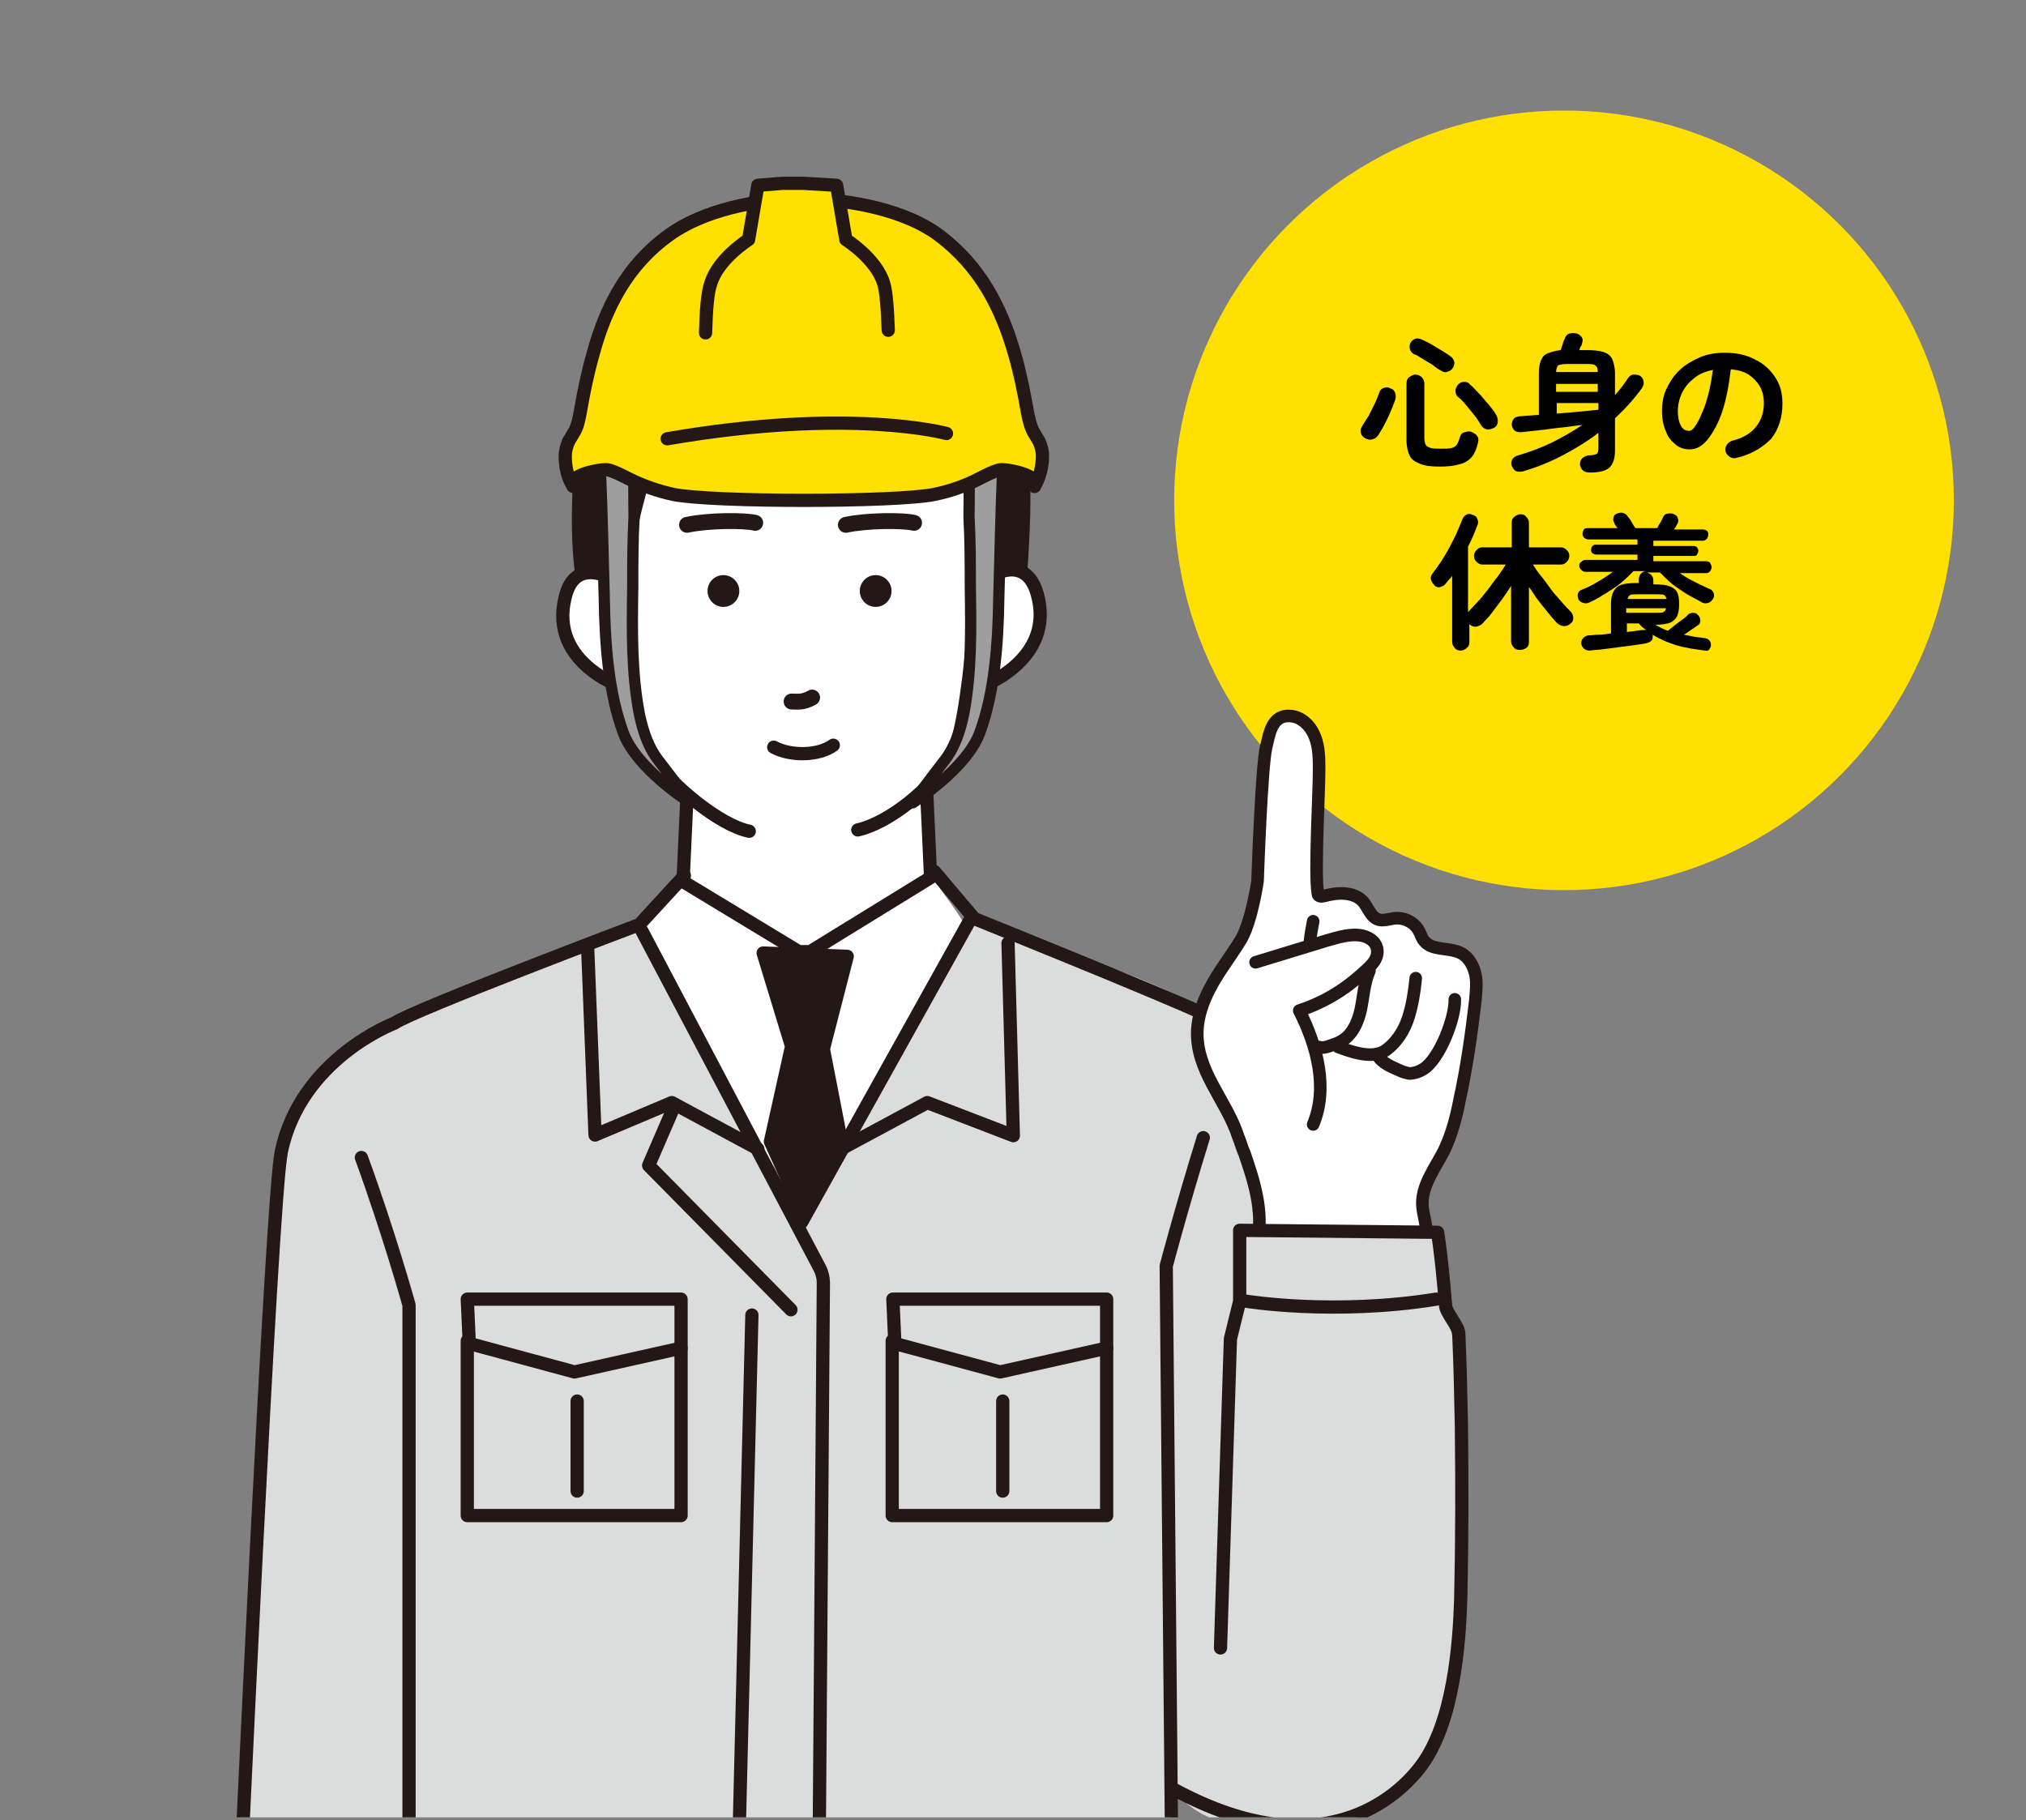 <?xml version="1.0" encoding="utf-8"?>
<!-- Generator: Adobe Illustrator 28.3.0, SVG Export Plug-In . SVG Version: 6.00 Build 0)  -->
<svg version="1.1" id="_レイヤー_2" xmlns="http://www.w3.org/2000/svg" xmlns:xlink="http://www.w3.org/1999/xlink" x="0px"
	 y="0px" viewBox="0 0 306.1 275" style="enable-background:new 0 0 306.1 275;" xml:space="preserve">
<rect x="0" y="0" width="306.1" height="275" fill="#808080" stroke="none"/>
<style type="text/css">
	.st0{fill:#FFE000;}
	.st1{enable-background:new    ;}
	.st2{clip-path:url(#SVGID_00000141415809232626242360000014117066877121421501_);}
	.st3{fill:#FFFFFF;}
	.st4{fill:#DBDCDC;}
	.st5{fill:#231815;stroke:#231815;stroke-width:2;stroke-linecap:round;stroke-linejoin:round;}
	.st6{fill:none;stroke:#231815;stroke-width:2;stroke-linecap:round;stroke-linejoin:round;}
	.st7{fill:#FFFFFF;stroke:#231815;stroke-width:2;stroke-linecap:round;stroke-linejoin:round;}
	.st8{fill:none;stroke:#231815;stroke-width:2.4;stroke-linecap:round;stroke-linejoin:round;}
	.st9{fill:#231815;}
	.st10{fill:#9E9E9F;stroke:#231815;stroke-width:1.7;stroke-linecap:round;stroke-linejoin:round;}
	.st11{fill:#FFE000;stroke:#231815;stroke-width:2;stroke-linecap:round;stroke-linejoin:round;}
	.st12{fill:#FFFFFF;stroke:#231815;stroke-width:1.9;stroke-linecap:round;stroke-linejoin:round;}
	.st13{fill:none;stroke:#231815;stroke-width:1.9;stroke-linecap:round;stroke-linejoin:round;}
</style>
<g id="_レイヤー_3">
	<circle class="st0" cx="236.3" cy="75.6" r="58.9"/>
	<g class="st1">
		<path d="M206.2,66.2c-0.3-0.2-0.5-0.4-0.6-0.8c-0.1-0.4,0-0.7,0.2-1c0.3-0.5,0.6-1,1-1.6c0.3-0.6,0.6-1.2,0.9-1.8
			c0.3-0.6,0.5-1.2,0.7-1.7c0.1-0.4,0.4-0.6,0.7-0.7c0.4-0.1,0.7-0.1,1,0.1c0.4,0.1,0.6,0.4,0.7,0.7c0.1,0.3,0.1,0.6,0,1
			c-0.2,0.5-0.4,1.1-0.7,1.8c-0.3,0.7-0.6,1.3-0.9,1.9s-0.7,1.2-1,1.7c-0.2,0.3-0.5,0.5-0.9,0.6S206.6,66.4,206.2,66.2z M217.6,70.5
			c-1.3,0-2.3-0.1-3-0.4s-1.3-0.6-1.6-1.2s-0.5-1.4-0.5-2.5V58c0-0.4,0.1-0.8,0.4-1c0.3-0.2,0.6-0.4,0.9-0.4c0.4,0,0.7,0.1,1,0.4
			s0.4,0.6,0.4,1v8.1c0,0.5,0.1,0.9,0.2,1.1s0.4,0.4,0.8,0.5c0.4,0.1,0.9,0.1,1.6,0.1c0.6,0,1.1,0,1.5-0.1c0.3-0.1,0.6-0.2,0.8-0.5
			c0.2-0.3,0.3-0.6,0.5-1.2c0.1-0.4,0.3-0.6,0.7-0.7s0.7-0.2,1.1,0s0.6,0.3,0.8,0.6c0.2,0.3,0.2,0.6,0.1,1c-0.2,0.9-0.5,1.6-0.9,2.1
			c-0.4,0.5-1,0.9-1.7,1.1C219.7,70.4,218.8,70.5,217.6,70.5z M217.7,56c-0.4-0.2-0.8-0.5-1.3-0.9c-0.5-0.3-1-0.6-1.5-0.9
			c-0.5-0.3-0.9-0.6-1.3-0.7c-0.3-0.2-0.5-0.4-0.6-0.8s0-0.6,0.1-0.9c0.2-0.3,0.4-0.5,0.7-0.6c0.3-0.1,0.6-0.1,1,0.1
			c0.4,0.2,0.9,0.4,1.4,0.7c0.5,0.3,1,0.6,1.5,0.9c0.5,0.3,1,0.6,1.4,0.9c0.3,0.2,0.5,0.5,0.6,0.8c0.1,0.3,0,0.7-0.2,1
			c-0.2,0.3-0.5,0.5-0.9,0.6C218.3,56.3,218,56.2,217.7,56z M225.8,64.6c-0.3,0.2-0.7,0.3-1.1,0.3c-0.4-0.1-0.7-0.3-0.9-0.6
			c-0.3-0.5-0.6-1-1-1.5c-0.4-0.5-0.9-1.1-1.3-1.6c-0.4-0.5-0.9-1-1.3-1.3c-0.2-0.2-0.3-0.5-0.3-0.9c0-0.3,0.2-0.6,0.4-0.9
			c0.2-0.2,0.5-0.4,0.9-0.4c0.4,0,0.7,0.1,0.9,0.4c0.5,0.4,0.9,0.9,1.4,1.4s0.9,1.1,1.4,1.6c0.4,0.5,0.8,1,1.1,1.5
			c0.2,0.3,0.3,0.7,0.3,1C226.3,64.1,226.1,64.4,225.8,64.6z"/>
		<path d="M240.2,71.4c-0.4,0-0.8-0.1-1-0.3c-0.3-0.2-0.4-0.5-0.5-0.9c0-0.4,0.1-0.7,0.4-1c0.3-0.2,0.6-0.4,1-0.4
			c0.5,0,0.9-0.1,1.1-0.2c0.2-0.1,0.3-0.4,0.3-0.8v-2.4c-1.7,1.3-3.5,2.4-5.4,3.4c-1.9,1-3.9,1.8-5.9,2.4c-0.4,0.1-0.8,0.1-1.1,0
			c-0.3-0.1-0.5-0.4-0.7-0.8c-0.1-0.3-0.1-0.7,0.1-1c0.2-0.3,0.5-0.5,0.9-0.6c1.7-0.5,3.3-1.1,5-1.9c1.6-0.8,3.2-1.7,4.7-2.7
			c-1,0.1-2.1,0.3-3.2,0.4c-1.1,0.1-2.2,0.3-3.3,0.4c-1,0.1-1.9,0.2-2.7,0.3c-0.4,0-0.7,0-1-0.2s-0.4-0.5-0.5-0.9
			c0-0.4,0.1-0.6,0.3-0.9s0.5-0.3,0.9-0.4c0.4,0,0.8-0.1,1.3-0.1c0.5,0,1-0.1,1.6-0.1v-6.3c0-0.8,0.1-1.4,0.3-1.9
			c0.2-0.5,0.5-0.9,1-1.1s1.2-0.4,2-0.5c0.1-0.3,0.2-0.6,0.3-0.9c0.1-0.4,0.2-0.6,0.3-0.8c0.1-0.4,0.4-0.7,0.7-0.8
			c0.4-0.1,0.7-0.1,1.1,0c0.4,0.1,0.6,0.3,0.8,0.6s0.1,0.6,0,1c0,0.1-0.1,0.3-0.2,0.4s-0.1,0.3-0.2,0.5h1c1.2,0,2.1,0.1,2.7,0.3
			s1.1,0.6,1.3,1.1c0.2,0.5,0.4,1.2,0.4,2.1v3.3c0.8-0.9,1.4-1.7,2-2.6c0.2-0.3,0.5-0.5,0.8-0.5s0.7,0,1,0.2
			c0.3,0.2,0.5,0.5,0.5,0.8c0.1,0.3,0,0.7-0.2,1c-1.2,1.7-2.6,3.2-4.1,4.6v4.9c0,1.2-0.3,2.1-0.9,2.6
			C242.5,71.2,241.5,71.4,240.2,71.4z M235.1,59.2h6.3V58h-6.3V59.2z M235.1,62.5c1.2-0.1,2.3-0.2,3.5-0.3c1.1-0.1,2.1-0.2,2.9-0.3
			v-1h-6.3V62.5z M235.1,56.2h6.3c0-0.5-0.1-0.8-0.4-1c-0.2-0.2-0.7-0.2-1.4-0.2h-2.8c-0.7,0-1.1,0.1-1.4,0.2
			C235.3,55.4,235.1,55.7,235.1,56.2z"/>
		<path d="M262.3,69.2c-0.4,0.1-0.7,0-1-0.2c-0.3-0.2-0.5-0.5-0.6-0.8c-0.1-0.4,0-0.7,0.2-1c0.2-0.3,0.5-0.5,0.8-0.6
			c1.6-0.4,2.8-1.1,3.6-2.1c0.8-1,1.2-2.2,1.2-3.6c0-0.9-0.2-1.8-0.6-2.5c-0.4-0.7-1-1.3-1.7-1.8c-0.8-0.5-1.7-0.7-2.7-0.8
			c-0.3,2.5-0.7,4.6-1.3,6.4c-0.6,1.8-1.4,3.2-2.2,4.2c-0.8,1-1.7,1.5-2.7,1.5c-0.8,0-1.5-0.2-2.1-0.7c-0.6-0.5-1.2-1.1-1.5-2
			c-0.4-0.9-0.6-1.9-0.6-3.1c0-1.2,0.2-2.4,0.7-3.4s1.1-2,2-2.8c0.8-0.8,1.9-1.4,3-1.9c1.2-0.5,2.4-0.7,3.8-0.7c1.7,0,3.2,0.3,4.5,1
			c1.3,0.6,2.3,1.5,3.1,2.7s1.1,2.5,1.1,4c0,2.1-0.6,3.9-1.7,5.3C266.2,67.7,264.5,68.7,262.3,69.2z M255.2,65.1
			c0.3,0,0.6-0.2,0.9-0.7c0.3-0.4,0.7-1.1,1-1.9c0.4-0.8,0.7-1.8,1-2.9c0.3-1.1,0.5-2.4,0.7-3.7c-1.1,0.2-2.1,0.6-2.9,1.3
			c-0.8,0.6-1.4,1.4-1.8,2.2c-0.4,0.9-0.6,1.8-0.6,2.7c0,1,0.2,1.8,0.5,2.3C254.3,64.9,254.7,65.1,255.2,65.1z"/>
	</g>
	<g class="st1">
		<path d="M229.6,98.2c-0.4,0-0.7-0.1-0.9-0.4c-0.2-0.2-0.4-0.5-0.4-0.9v-8.4c-0.4,0.7-0.9,1.4-1.4,2.1c-0.5,0.7-1,1.3-1.5,2
			s-1,1.1-1.4,1.6c-0.3,0.3-0.6,0.4-1,0.5c-0.4,0-0.7-0.1-1-0.4l0,0v2.7c0,0.4-0.1,0.7-0.4,0.9c-0.2,0.2-0.5,0.4-0.9,0.4
			c-0.4,0-0.7-0.1-0.9-0.4c-0.2-0.2-0.4-0.5-0.4-0.9V87c-0.1,0.2-0.3,0.4-0.5,0.6c-0.2,0.2-0.3,0.4-0.5,0.6
			c-0.2,0.3-0.5,0.4-0.8,0.5s-0.7,0-0.9-0.3c-0.2-0.2-0.4-0.5-0.5-0.8s0-0.6,0.2-0.9c0.4-0.5,0.8-1.1,1.3-1.8
			c0.4-0.7,0.9-1.4,1.3-2.2c0.4-0.8,0.8-1.5,1.1-2.2c0.3-0.7,0.6-1.4,0.8-1.9c0.1-0.4,0.3-0.6,0.6-0.8s0.6-0.2,1,0
			c0.4,0.1,0.6,0.3,0.7,0.6s0.2,0.6,0,1c-0.2,0.5-0.4,1-0.6,1.5c-0.2,0.5-0.5,1.1-0.8,1.7v9.9l0,0c0.4-0.4,0.8-0.9,1.4-1.5
			s1-1.2,1.6-1.9c0.5-0.7,1-1.4,1.5-2c0.5-0.7,0.9-1.3,1.2-1.8H224c-0.3,0-0.6-0.1-0.9-0.4s-0.4-0.5-0.4-0.9c0-0.3,0.1-0.6,0.4-0.9
			s0.5-0.4,0.9-0.4h4.4V79c0-0.4,0.1-0.7,0.4-0.9c0.2-0.2,0.6-0.4,0.9-0.4c0.4,0,0.7,0.1,0.9,0.4c0.2,0.2,0.4,0.5,0.4,0.9v3.7h4.8
			c0.3,0,0.6,0.1,0.9,0.4s0.4,0.5,0.4,0.9c0,0.3-0.1,0.6-0.4,0.9s-0.5,0.4-0.9,0.4h-4.2c0.3,0.5,0.7,1.1,1.2,1.7
			c0.5,0.6,1,1.3,1.5,2c0.5,0.7,1.1,1.3,1.6,1.9s1,1.1,1.4,1.5c0.2,0.2,0.4,0.6,0.4,0.9c0,0.4-0.1,0.7-0.4,0.9
			c-0.3,0.3-0.6,0.4-1,0.4c-0.4,0-0.7-0.2-1-0.4c-0.4-0.4-0.9-1-1.4-1.6c-0.5-0.6-1-1.3-1.5-1.9s-0.9-1.4-1.4-2V97
			c0,0.4-0.1,0.7-0.4,0.9C230.3,98.1,230,98.2,229.6,98.2z"/>
		<path d="M257.6,98.3c-1.5-0.2-3-0.4-4.3-0.8c-1.3-0.4-2.5-0.9-3.6-1.6c0,0,0,0.1,0,0.1c0,0,0,0.1,0,0.1c0,0.3,0,0.5-0.2,0.7
			c-0.2,0.2-0.4,0.3-0.8,0.4c-0.5,0.1-1.2,0.2-1.9,0.3c-0.7,0.1-1.5,0.2-2.3,0.3s-1.6,0.2-2.3,0.3c-0.7,0.1-1.4,0.1-2,0.2
			c-0.4,0-0.7-0.1-0.9-0.3c-0.2-0.2-0.4-0.5-0.4-0.8c0-0.3,0.1-0.6,0.3-0.8c0.2-0.2,0.5-0.4,0.9-0.4c0.4,0,0.9-0.1,1.5-0.1
			s1.2-0.1,1.8-0.2v-4.5c0-1.1,0.3-1.9,0.8-2.4c0.5-0.5,1.5-0.7,2.9-0.7h0.5v-0.5c0-0.4,0.1-0.6,0.3-0.9c0.2-0.2,0.5-0.4,0.7-0.4
			h-1.8c-0.5,0.5-1.1,1.1-1.8,1.7c-0.7,0.6-1.5,1.1-2.3,1.6c-0.8,0.5-1.6,1-2.5,1.4c-0.4,0.2-0.7,0.2-1,0.1
			c-0.3-0.1-0.5-0.2-0.7-0.5c-0.1-0.3-0.2-0.6-0.1-0.9c0.1-0.3,0.3-0.5,0.6-0.6c0.8-0.3,1.6-0.7,2.4-1.2c0.9-0.5,1.6-1,2.3-1.5h-4.2
			c-0.2,0-0.4-0.1-0.6-0.3c-0.2-0.2-0.3-0.4-0.3-0.6c0-0.2,0.1-0.5,0.3-0.6c0.2-0.2,0.4-0.3,0.6-0.3h7.9v-0.8h-6.2
			c-0.2,0-0.4-0.1-0.6-0.2c-0.2-0.2-0.2-0.3-0.2-0.6c0-0.2,0.1-0.4,0.2-0.5c0.2-0.2,0.3-0.2,0.6-0.2h6.2v-0.8h-7.5
			c-0.2,0-0.4-0.1-0.6-0.3c-0.2-0.2-0.2-0.4-0.2-0.6s0.1-0.4,0.2-0.6c0.2-0.2,0.4-0.2,0.6-0.2h4.5c-0.1-0.1-0.2-0.3-0.3-0.4
			c-0.1-0.1-0.2-0.3-0.2-0.4c-0.2-0.3-0.2-0.6-0.1-0.9c0.1-0.3,0.3-0.4,0.5-0.5c0.3-0.1,0.6-0.2,0.9-0.1s0.5,0.2,0.7,0.5
			c0.1,0.1,0.2,0.3,0.4,0.5c0.1,0.2,0.3,0.5,0.4,0.7c0.1,0.2,0.3,0.5,0.4,0.6h3.3c0.1-0.3,0.3-0.6,0.5-0.9c0.2-0.4,0.3-0.6,0.4-0.8
			c0.1-0.3,0.4-0.5,0.7-0.5s0.6-0.1,0.9,0.1c0.3,0.1,0.5,0.3,0.6,0.6c0.1,0.3,0.1,0.6-0.1,0.9c-0.1,0.1-0.1,0.2-0.2,0.4
			c-0.1,0.1-0.2,0.3-0.3,0.4h4.4c0.2,0,0.4,0.1,0.6,0.2c0.2,0.2,0.2,0.4,0.2,0.6s-0.1,0.4-0.2,0.6c-0.2,0.2-0.4,0.3-0.6,0.3h-7.5
			v0.8h6.1c0.2,0,0.4,0.1,0.5,0.2c0.1,0.2,0.2,0.3,0.2,0.5c0,0.2-0.1,0.4-0.2,0.6c-0.1,0.2-0.3,0.2-0.5,0.2h-6.1v0.8h8
			c0.2,0,0.5,0.1,0.6,0.3s0.2,0.4,0.2,0.6c0,0.2-0.1,0.4-0.2,0.6c-0.2,0.2-0.4,0.3-0.6,0.3h-4c0.7,0.5,1.4,0.9,2.2,1.3
			c0.8,0.4,1.6,0.8,2.3,1.1c0.3,0.1,0.5,0.3,0.6,0.6c0.1,0.3,0.1,0.6-0.1,0.9c-0.2,0.3-0.4,0.5-0.7,0.6s-0.7,0.1-1-0.1
			c-0.7-0.4-1.5-0.8-2.2-1.2c-0.8-0.5-1.5-1-2.2-1.5c-0.7-0.6-1.3-1.2-1.9-1.8h-2c0.3,0.1,0.5,0.2,0.7,0.4c0.2,0.2,0.3,0.5,0.3,0.9
			v0.5h0.3c1,0,1.7,0.1,2.2,0.3s0.9,0.5,1.1,0.9c0.2,0.4,0.3,1,0.3,1.8c0,0.7-0.1,1.3-0.3,1.8c-0.2,0.4-0.6,0.8-1.1,1
			c-0.5,0.2-1.3,0.3-2.2,0.3c0.3,0.2,0.6,0.3,0.9,0.5c0.3,0.1,0.6,0.3,1,0.4c0.3-0.2,0.6-0.5,1-0.8s0.8-0.6,1.2-0.9
			c0.4-0.3,0.7-0.5,0.8-0.7c0.2-0.2,0.5-0.3,0.8-0.3s0.6,0.1,0.8,0.4c0.2,0.2,0.3,0.5,0.3,0.8s-0.1,0.5-0.4,0.7
			c-0.2,0.1-0.5,0.4-0.9,0.6c-0.4,0.3-0.8,0.6-1.2,0.8c0.5,0.1,1,0.2,1.5,0.3s1,0.1,1.5,0.2c0.4,0,0.7,0.2,0.9,0.4
			c0.2,0.3,0.2,0.5,0.2,0.8c-0.1,0.3-0.2,0.6-0.5,0.7S258,98.3,257.6,98.3z M245.8,92.6h4.4c0.5,0,0.9,0,1.1-0.1
			c0.2-0.1,0.4-0.3,0.4-0.6h-6V92.6z M245.8,95.5c0.5-0.1,1-0.1,1.5-0.2s0.9-0.1,1.2-0.1h0.2c-0.4-0.3-0.8-0.6-1.1-1h-1.8V95.5z
			 M245.9,90.5h5.9c-0.1-0.3-0.2-0.5-0.4-0.6c-0.2-0.1-0.6-0.1-1.1-0.1h-2.9c-0.5,0-0.9,0-1.1,0.1C246.1,90,246,90.2,245.9,90.5z"/>
	</g>
	<g>
		<g>
			<defs>
				<rect id="SVGID_1_" x="4" y="1.7" width="246.1" height="272.9"/>
			</defs>
			<clipPath id="SVGID_00000078762092141725973190000003241763059805667729_">
				<use xlink:href="#SVGID_1_"  style="overflow:visible;"/>
			</clipPath>
			<g style="clip-path:url(#SVGID_00000078762092141725973190000003241763059805667729_);">
				<g>
					<g>
						<path class="st3" d="M138.5,130.9c-0.5,0-1,0-1.6,0.2c-1,0.3-1.9,1-2.7,1.6c-2.4,1.7-4.9,3.4-7.6,4.5s-5.7,1.7-8.6,1.2
							c-4.4-0.7-8.2-3.7-12.5-4.8c-1.1-0.3-2.3-0.4-3.5-0.1c-2.6,0.7-3.5,3.8-4.6,6c-1.5,2.6-2.7,5.4-2.9,8.5
							c-0.3,3.6,0.8,7.2,1.7,10.7c6.1,23.4,5.5,49.5,19.6,69.2c1.6,2.2,3.6,4.5,6.3,5.1c2.8,0.6,5.6-0.6,7.9-2.3
							c7.4-5.4,10.5-14.7,12.7-23.4c3.8-14.9,6.1-30.1,6.9-45.4c0.4-6.6,0.4-13.5-2.4-19.5c-1.2-2.6-2.8-4.9-4.5-7.2
							c-1.2-1.6-2.1-3.8-4-4.1L138.5,130.9z"/>
						<path class="st4" d="M176.6,288.7c-0.5,0.5-141.2,1.6-141.2,1.6s4.9-115,10-124.3c4-7.4,8.3-7.6,15.3-11.7
							c8.2-4.7,19.1-8.4,27.9-11.3c1.2-0.4,7.8-3.5,7.8-3.5s0.2,1.4,2,4.9c2.1,4,4.5,7.9,6.8,11.8c5.1,9,10.2,17.9,15.9,26.5
							c6.5-9.7,11.3-20.4,17.3-30.4c1.7-2.7,3.6-5.3,5.4-8c1-1.5,2.4-6.5,4.4-5.1c1.1,0.7,2.3,1.2,3.5,1.6
							c8.6,2.9,17.7,5.5,25.9,9.5c12.7,6.2,20.2,18.3,21,28.4c1,12.4,1.7,24.8,2.2,37.2c0.3,6.3,0.5,12.6,0.7,18.9
							c0.1,4,0.8,8,0.7,12c-0.1,4.7-0.3,9.5-1.4,14.1c-0.9,4-2.8,7.9-5.8,10.7c-3,2.8-7.4,4.3-11.4,3.3c-3.4-0.9-6.7-4.6-6.7-4.6
							S177.5,287.9,176.6,288.7L176.6,288.7z"/>
						<path class="st5" d="M111.7,100.4c7,0.5,14,0.3,21,0c3-0.1,6.1-0.3,9.1-0.6c1.9-0.2,4.8-0.1,6.5-1c3.7-1.9,5.7-8.4,5.9-12
							c0.5-8.3,1.2-17.7-1.3-25.5c-1.6-5.1-2.5-8.3-6.8-11.7c-0.9-0.7-2-1.4-2.7-2.4c-1.2-1.5-1.5-3.1-3.2-4.1
							c-1.8-1.1-3.8-2.3-5.8-3.1c-4.8-2.2-10.2-3.1-15.4-3.7c-1.5-0.2-3.2-0.3-4.6,0.3c1,1,1.8,2.1,2.3,3.3
							c-1.9-0.4-3.8-0.8-5.7-1.2c-0.6-0.1-1.3-0.3-1.9,0c-0.6,0.2-1.2,0.8-1,1.4c0.1,0.6,0.7,0.9,1.2,1.3c0.5,0.4,0.9,1.1,0.5,1.5
							c-3.3-0.4-6.7-0.3-10,0.2c-3.5,0.6,1.4,3.9,0.1,4.6c-9,5-11.8,14.9-12.3,24.3c-0.4,7.4-0.4,14.9,1.9,21.9
							c0.8,2.5,2.2,2.9,4.6,3.6c5.7,1.7,11.6,2.6,17.5,3L111.7,100.4z"/>
						<path class="st6" d="M61.8,289v-91.8c0,0-3-10.8-7.2-22.3"/>
						<polygon class="st7" points="122.5,120.1 140,119.5 140.6,132.6 122.4,143.8 120.7,143.8 103.2,133.2 103.8,120.1 
							120.7,120.1 						"/>
						<g>
							<path class="st3" d="M147.7,88.8c0.2-1.8,0.4-3.7,0.6-5.5c0.8-5.4,1.7-11.4-0.4-16.6c-2.6-6.5-5.6-11.7-12-15.3
								c-2.3-1.3-4.8-2.2-7.4-3c-2-0.6-3.7-1.7-5.8-1.8c-5.5-0.3-11.6,0.7-16.5,3.4c-5.3,2.9-9.4,7.9-11.2,13.7
								c-1.4,4.7-1.5,10-1,14.8c0.5,5.1,1.3,10.7,1,15.8c-0.3,5.3,0.6,10.9,2,16.1c0.4,1.5,0.9,3,1.6,4.3c1.7,3.1,4.8,5.1,7.8,6.9
								c4.6,2.8,9.7,5.6,15.1,5.4c2.2,0,4.3-0.7,6.4-1.4c4-1.4,7.9-3.3,11.2-6.1c3.2-2.8,5.8-6.5,6.9-10.6c0.6-2.2,0.7-4.5,0.8-6.8
								C147.1,97.6,147.2,93.2,147.7,88.8L147.7,88.8z"/>
							<g>
								<path class="st7" d="M92.5,87.5c0,0-5.6-3.5-7.1,2.7c-2.6,10.3,9.3,13.9,9.3,13.9L92.5,87.5z"/>
								<path class="st7" d="M149.5,87.2c0,0,5.4-3.7,7.2,2.5c2.9,10.2-8.8,14.2-8.8,14.2L149.5,87.2z"/>
								<path class="st6" d="M113.2,125.6c-4.5-0.9-11.8-7-14.8-11.3c-3.6-5.1-4.8-34.6-4.8-35.6"/>
								<path class="st6" d="M148.4,76c0,1-1.4,32.1-4.4,37.6c-3.1,5.7-9.9,10.8-14.4,11.8"/>
								<path class="st5" d="M151.2,86c0.1-0.2,0.2-0.4,0.3-0.6c0.9-2.1,1.2-4.5,1.2-6.7c0-4.5-1.2-8.9-2.3-13.2s-2.8-8.2-6-11.4
									c-5.7-5.8-14-8.8-22.3-9.8c-4.6-0.6-9.4-0.6-13.8,1c-3.2,1.2-6,3.3-8.4,5.7c-3.7,3.7-6.5,8.2-8.1,13.1
									c-1.2,3.8-1.5,7.8-1.1,11.8c0.2,2,0.5,3.9,0.9,5.8c0.3,1.3-0.2,7.2,2.5,5.5c0.9-7.5,2.8-14.9,5.6-21.9
									c0.9-2.2,1.9-4.5,3.6-6.2c0.4-0.4,1-0.9,1.6-1c0.6-0.2,1.3-0.1,2,0c10.8,1.2,21.9,0.6,32.6-1.7c3.2,5.3,5.5,11.1,6.9,17.2
									c0.9,4.1,1.1,8.1,1.8,12.2c0.4,2.7,2,1.6,2.9,0L151.2,86z"/>
							</g>
						</g>
						<line class="st6" x1="121.1" y1="184.7" x2="146.5" y2="139.1"/>
						<polygon class="st5" points="115.3,144 119.6,158.1 116.4,172.5 121.4,183.5 127.2,172.9 124.4,158.5 128,144.5 						"/>
						<polyline class="st6" points="88.8,143.5 89.9,171.5 101.5,166.6 114.5,173.6 						"/>
						<polyline class="st6" points="152.3,142.5 153.1,171.6 140.1,166.6 127.1,173.6 						"/>
						<path class="st6" d="M181.8,171.9c-3.4,11-5.6,19.4-5.6,19.4l0.9,97"/>
						<path class="st8" d="M114.1,79c-1.6-0.4-7-0.4-10.3,0.3"/>
						<path class="st8" d="M138.1,79c-1.6-0.4-7-0.4-10.3,0.3"/>
						<path class="st8" d="M122.7,105.4c-1.4,0.8-2.2,0.6-3.1,0.6"/>
						<ellipse class="st9" cx="109.3" cy="89.3" rx="2.4" ry="2.4"/>
						<ellipse class="st9" cx="132.3" cy="89.3" rx="2.4" ry="2.4"/>
						<polyline class="st6" points="101.5,168 98,176.1 119.5,197.9 						"/>
						<path class="st6" d="M97,140.7l26.9,51c0.3,0.6,0.5,1.4,0.5,2.1l-0.7,94.1"/>
						<line class="st6" x1="113.6" y1="198.7" x2="111.4" y2="288.2"/>
						<polygon class="st6" points="134.9,196.3 167.2,196.3 167.2,203.7 151.1,207.3 135.2,203 						"/>
						<polyline class="st6" points="167.2,203.7 167.2,229 134.8,229 134.8,202.6 						"/>
						<line class="st6" x1="151.5" y1="211.7" x2="151.5" y2="225.3"/>
						<polygon class="st6" points="70.6,196.3 102.9,196.3 102.9,203.7 86.8,207.3 70.9,203 						"/>
						<polyline class="st6" points="102.9,203.7 102.9,229 70.6,229 70.6,202.6 						"/>
						<line class="st6" x1="87.2" y1="211.7" x2="87.2" y2="225.3"/>
						<path class="st6" d="M103.4,132.3l-6.8,7.4c0,0-34.4,13-37,14.9c0,0-14.1,5.3-17.1,19.4c-1.5,7.3-6.4,114.9-6.4,114.9"/>
						<path class="st6" d="M141.2,131.7l6,7.1c0,0,27.8,11.2,34.9,14.5c2.6,1.2,5,3.6,6.3,6.1"/>
						<path class="st6" d="M146.4,69.7v1.8"/>
						<path class="st10" d="M150.9,90.5c-0.1,6.6-0.6,14.1-2.9,20.3c-2.1,5.5-10.1,10.5-10.1,10.5s2.7-3.7,4.5-6
							c1.8-2.2,2.6-4.6,3.2-7.4c1.2-6.3,1.1-12.8,1-19.2c0-3.5,0-7-0.2-10.6c0-1.1,0.2-9.5-0.3-9.9c1.4,0.9,4.2,1.3,5.4,2.6
							C151.2,77.4,151.1,83.9,150.9,90.5L150.9,90.5z"/>
						<path class="st10" d="M91.3,90.5c0.1,6.6,0.6,14.1,2.9,20.3c2.1,5.5,10.1,10.5,10.1,10.5s-2.7-3.7-4.5-6
							c-1.8-2.2-2.6-4.6-3.2-7.4c-1.2-6.3-1.1-12.8-1-19.2c0-3.5,0-7,0.2-10.6c0-1.1-0.2-9.5,0.3-9.9c-1.4,0.9-4.2,1.3-5.4,2.6
							C91,77.4,91.1,83.9,91.3,90.5L91.3,90.5z"/>
						<path class="st11" d="M121.2,30c-7,0.1-15,1.8-20.1,5.5c-6.4,4.6-9.6,11-11.5,18c-0.8,2.8-1.4,5.7-1.9,8.6
							c-0.2,1.1-0.4,2.2-0.9,3.1c-0.3,0.5-0.6,1-0.9,1.5c-0.3,0.7-0.5,1.5-0.5,2.2c0,1.6,0.3,3.2,1.2,4.6c-1-1.8,4.5-2.7,5.3-2.5
							c1.1,0.3,2,0.8,3,1.3c2.2,1.1,4.5,1.9,6.8,2.4c5.9,1.2,33.6,1.2,39.5,0c2.4-0.5,4.7-1.3,6.8-2.4c1-0.5,1.9-1,3-1.3
							c0.7-0.2,6.3,0.7,5.3,2.5c0.8-1.4,1.2-3,1.2-4.6c0-0.8-0.2-1.5-0.5-2.2c-0.3-0.5-0.6-1-0.9-1.5c-0.5-1-0.7-2.1-0.9-3.1
							c-0.5-2.9-1.1-5.8-1.9-8.6c-2-7-5.2-13.3-11.5-18c-5-3.7-13-5.3-20.1-5.5h-0.3H121.2z"/>
						<path class="st0" d="M106.6,50.3c0.1-3.5,0.3-6.2,0.8-7.5c1.1-3.7,5.7-6.6,5.7-6.6l1.4-8.2l3.7-0.3h3.2l5,0.3l1.4,8.2
							c0,0,4.6,2.9,5.7,6.6c0.4,1.2,0.6,4,0.7,7.1l-27.9,0.4H106.6z"/>
						<path class="st6" d="M106.6,50.3c0.1-3.5,0.3-6.2,0.8-7.5c1.1-3.7,5.7-6.6,5.7-6.6l1.4-8.2l3.7-0.3h3.2l5,0.3l1.4,8.2
							c0,0,4.6,2.9,5.7,6.6c0.4,1.2,0.6,4,0.7,7.1"/>
						<path class="st6" d="M143,65.5c0,0-14.4-4-42.2,0.8"/>
						<path class="st12" d="M187.9,174c-0.3-0.7-0.5-1.5-0.8-2.2c-1.8-5.6-6.5-10-6.2-16.2c0.2-3.4,1.9-6.6,3.8-9.4
							c1-1.5,2-2.9,2.9-4.4c1.6-3,2.4-8.7,2.4-8.7s0.6-17.4,1.3-20.2c0.5-2,0.8-5,3.8-4.7c1.7,0.2,3,1.6,3.6,3.2s0.6,3.3,0.6,5
							c0,3.4-0.7,15.6-0.2,18.5c0,0.2,0,0.4,0.3,0.5c0.2,0.1,0.4,0,0.6,0c2.1-0.6,4.6-0.7,6,0.9c0.8,1,1.2,2.5,2.5,2.7
							c0.6,0.1,1.3-0.1,1.9-0.2c1.6-0.3,3.3,0.5,4,1.9c0.3,0.5,0.4,1.1,0.8,1.5c1.2,1.5,3.7,0.9,5.5,1.8c1.2,0.6,1.9,1.9,2.2,3.2
							s0.1,2.7,0,4c-0.6,5.1-1.3,10.1-2.4,15.1c-0.5,2.6-1.2,5.2-2.3,7.5c-1.3,2.6-3.3,5.1-3.3,8c0,1.9,1,3.9,0.5,5.7
							c-0.5,2-2.4,3.2-4.3,3.9c-6.1,2.3-12.9,0.9-19.1-1c-0.8-0.3-1.7-0.6-2-1.5c-0.1-0.4,0-0.8,0-1.2c0.9-4.8-0.5-9.1-2-13.5
							L187.9,174z"/>
						<path class="st13" d="M213.9,147.8c-0.2,2-0.5,4-1.1,5.9s-1.7,3.7-3.3,4.9s-3.9,0.9-7.3-0.4"/>
						<path class="st13" d="M206.9,146.7c-0.8,1.8-0.9,3.9-1.3,5.8c-0.4,1.9-1.3,4-3.1,4.9c-0.5,0.3-1,0.4-1.5,0.6
							c-0.5,0.2-1.2,0.4-1.7,0.2"/>
						<path class="st3" d="M189.7,145.4c4.6-1.4,6.2-1.9,10.8-3.3c1.8-0.5,3.6-1.1,5.4-0.7c1.2,0.3,2.2,1.1,2.2,2.4
							c0,1.5-1.5,2.6-2.6,3.6c-2.7,2.4-5.8,4.2-9.2,5.3c2.7,5.3,4.4,11.7,2.1,17.2l-8.8-24.5H189.7z"/>
						<path class="st13" d="M189.7,145.4c4.6-1.4,6.2-1.9,10.8-3.3c1.8-0.5,3.6-1.1,5.4-0.7c1.2,0.3,2.2,1.1,2.2,2.4
							c0,1.5-1.5,2.6-2.6,3.6c-2.7,2.4-5.8,4.2-9.2,5.3c2.7,5.3,4.4,11.7,2.1,17.2"/>
						<path class="st13" d="M208.1,159.4c0.7,1.3,2.2,1.8,3.5,2.4c0.4,0.2,0.9,0.3,1.3,0.4c0.8,0,1.6-0.3,2.2-0.7
							c2.4-1.5,4.8-7.7,4.7-10.5"/>
						<path class="st13" d="M198.4,139.2c-0.2,1.1-0.4,2.1-0.5,3.2"/>
						<path class="st4" d="M187.5,247c0-17.3-0.1-34.7-0.2-52c0-1.9-0.6-7.1,0.7-8.3c0.4-0.4,1.1-0.4,1.6-0.4c7.9,0.2,16,1.4,23.8,0
							c0.9-0.2,1.9-0.4,2.8,0c2.2,0.8,1.7,8.4,2,10.5c0.3,2.5,1.4,4.6,1.5,7.2c0.6,11.1,1.2,22.3,0.5,33.5
							c-0.3,5.1,0.3,13.4-1.1,18.2c-1.4,4.8-1.8,7.2-4.9,11.4c-3.6,4.9-12.6,14.3-31.9,4.5L187.5,247L187.5,247z"/>
						<path class="st6" d="M184.4,249l1.5-46.7l1.4-5.7v-10.7l29.9,0.3c0.6,3.9,0.9,7.5,1.2,11c0,1.1,2,3.2,2,4.3
							c0.2,4.5,0.3,8.9,0.4,14c0.1,8.6,0.1,17.2-0.1,25.8c-0.2,7.6-1.2,19-5.9,25.4c-3.6,4.9-15.2,15.6-37.2,3.8"/>
						<path class="st6" d="M188.2,196.6c0,0,13.3,2.2,28.8-0.3"/>
					</g>
					<path class="st6" d="M116.9,112.9c2.6,1.4,6.8,1.3,9-0.3"/>
				</g>
			</g>
		</g>
	</g>
</g>
</svg>

